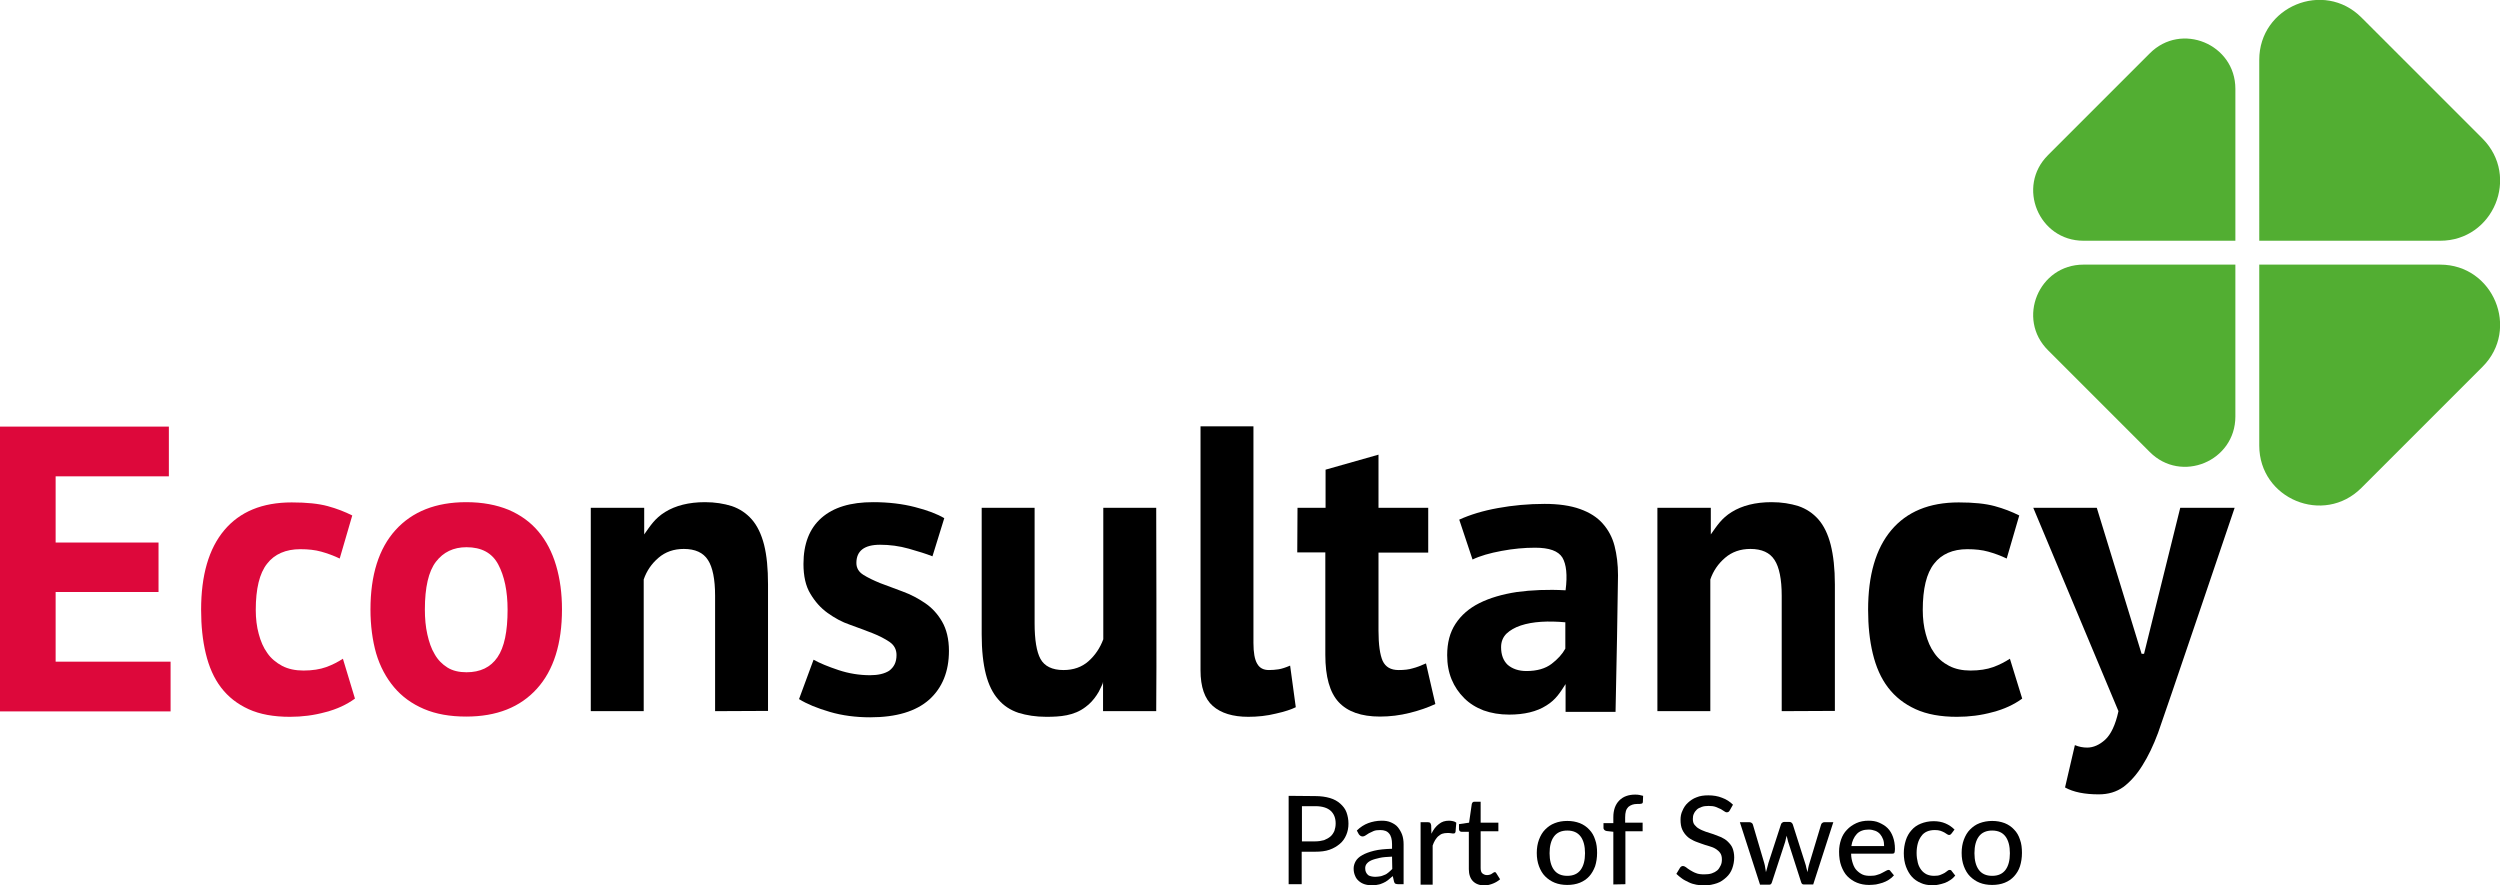 <?xml version="1.0" encoding="utf-8"?>
<!-- Generator: Adobe Illustrator 28.1.0, SVG Export Plug-In . SVG Version: 6.00 Build 0)  -->
<svg version="1.1" id="Layer_1" xmlns="http://www.w3.org/2000/svg" xmlns:xlink="http://www.w3.org/1999/xlink" x="0px" y="0px"
	 viewBox="0 0 1015.6 359.7" style="enable-background:new 0 0 1015.6 359.7;" xml:space="preserve">
<style type="text/css">
	.st0{fill:#DD083B;}
	.st1{fill:#52AE32;}
</style>
<g id="Econsultancy">
	<path class="st0" d="M0,173.3h68.6v20.2H22.6v26.9h41.8v20.1H22.6v28.3h46.7v20.2H0V173.3L0,173.3z"/>
	<path class="st0" d="M144.2,283.8c-3.3,2.4-7.3,4.3-12,5.5c-4.7,1.3-9.5,1.9-14.4,1.9c-6.6,0-12.2-1-16.8-3.1
		c-4.6-2.1-8.3-5-11.2-8.8c-2.9-3.8-4.9-8.4-6.2-13.8c-1.3-5.4-1.9-11.3-1.9-17.8c0-14,3.1-24.8,9.4-32.3
		c6.3-7.5,15.4-11.3,27.4-11.3c6.1,0,10.9,0.5,14.6,1.5c3.7,1,7,2.3,10,3.8l-5.1,17.5c-2.5-1.2-5-2.1-7.5-2.8c-2.5-0.7-5.3-1-8.5-1
		c-5.9,0-10.5,2-13.5,5.9c-3.1,3.9-4.6,10.2-4.6,18.8c0,3.5,0.4,6.8,1.2,9.7c0.8,3,1.9,5.6,3.5,7.8c1.5,2.2,3.6,3.9,6,5.2
		c2.5,1.3,5.4,1.9,8.7,1.9c3.6,0,6.7-0.5,9.2-1.4c2.5-0.9,4.8-2.1,6.8-3.4L144.2,283.8L144.2,283.8z"/>
	<path class="st0" d="M150.5,247.6c0-14,3.4-24.8,10.2-32.3c6.8-7.5,16.4-11.3,28.7-11.3c6.6,0,12.3,1.1,17.2,3.1
		c4.9,2.1,8.9,5,12.1,8.8c3.2,3.8,5.6,8.4,7.2,13.8c1.6,5.4,2.4,11.4,2.4,17.8c0,14-3.4,24.8-10.2,32.3
		c-6.8,7.5-16.3,11.3-28.7,11.3c-6.6,0-12.3-1-17.2-3.1c-4.9-2.1-8.9-5-12.1-8.8c-3.2-3.8-5.7-8.4-7.3-13.8
		C151.3,260.1,150.5,254.1,150.5,247.6L150.5,247.6z M172.6,247.6c0,3.6,0.3,7,1,10.1c0.7,3.1,1.6,5.8,3,8.1
		c1.3,2.3,3.1,4.1,5.2,5.4c2.1,1.3,4.7,1.9,7.7,1.9c5.6,0,9.8-2,12.6-6.1c2.8-4.1,4.1-10.5,4.1-19.3c0-7.6-1.3-13.7-3.8-18.4
		c-2.5-4.7-6.8-7-12.9-7c-5.3,0-9.4,2-12.4,5.9C174.1,232.1,172.6,238.6,172.6,247.6L172.6,247.6z"/>
	<path d="M290.5,288.9V242c0-6.7-1-11.6-2.9-14.5c-1.9-3-5.2-4.5-9.8-4.5c-4.1,0-7.5,1.2-10.3,3.6c-2.8,2.4-4.8,5.3-6,8.8v53.5
		h-21.5v-82.6h21.7v10.8c2.5-3.5,4.3-6.5,8.5-9.1c4.2-2.6,9.6-4,16.2-4c4.1,0,7.7,0.6,10.9,1.6c3.2,1.1,5.9,2.9,8.1,5.4
		c2.2,2.5,3.9,6,5,10.3c1.1,4.4,1.6,9.7,1.6,16.1v51.4L290.5,288.9L290.5,288.9z"/>
	<path d="M723.8,288.9V242c0-6.7-1-11.6-2.9-14.5c-1.9-3-5.2-4.5-9.8-4.5c-4.1,0-7.5,1.2-10.3,3.6c-2.8,2.4-4.8,5.3-6,8.8v53.5
		h-21.5v-82.6H695v10.8c2.5-3.5,4.3-6.5,8.5-9.1c4.2-2.6,9.6-4,16.2-4c4.1,0,7.7,0.6,10.9,1.6c3.2,1.1,5.9,2.9,8.1,5.4s3.9,6,5,10.3
		c1.1,4.4,1.7,9.7,1.7,16.1v51.4L723.8,288.9L723.8,288.9z"/>
	<path d="M364.2,266.1c0-2.2-0.9-4-2.8-5.3c-1.9-1.3-4.2-2.5-7-3.6c-2.8-1.1-5.8-2.2-9.1-3.4c-3.3-1.1-6.3-2.8-9.1-4.8
		c-2.8-2-5.1-4.6-7-7.8c-1.9-3.1-2.8-7.2-2.8-12.1c0-8.1,2.4-14.4,7.3-18.7c4.9-4.3,11.8-6.4,21-6.4c6.3,0,12,0.7,17,2
		c5.1,1.3,9,2.8,11.9,4.5l-4.8,15.5c-2.5-1-5.7-2-9.6-3.1c-3.9-1.1-7.8-1.6-11.7-1.6c-6.4,0-9.6,2.5-9.6,7.4c0,2,0.9,3.6,2.8,4.8
		s4.2,2.3,6.9,3.4c2.8,1,5.8,2.2,9.1,3.4c3.3,1.2,6.3,2.8,9.1,4.7c2.8,1.9,5.1,4.4,6.9,7.5s2.8,7.1,2.8,11.9c0,8.4-2.7,15-8,19.8
		c-5.4,4.8-13.4,7.2-24,7.2c-5.8,0-11.3-0.7-16.4-2.2c-5.1-1.5-9.3-3.2-12.5-5.2l5.9-16c2.5,1.4,5.9,2.8,10.1,4.2s8.5,2.1,12.9,2.1
		c3.2,0,5.8-0.6,7.7-1.8C363.2,271,364.2,269,364.2,266.1L364.2,266.1z"/>
	<path d="M420.3,206.3v46.9c0,6.7,0.8,11.6,2.4,14.5s4.7,4.5,9.3,4.5c4.1,0,7.5-1.2,10.2-3.6c2.7-2.4,4.7-5.4,6-8.9v-53.4h21.5
		c0,0,0.2,70.8,0,82.6h-21.6v-12c0,0.9-0.7,1.8-1,2.6c-0.4,1-1,2-1.6,2.9c-1.2,1.8-2.7,3.5-4.5,4.8c-4.7,3.6-10.3,4-16,4
		c-4.2,0-7.9-0.6-11.2-1.6c-3.3-1.1-6.1-2.9-8.3-5.5c-2.2-2.5-3.9-5.9-5-10.2c-1.1-4.3-1.7-9.7-1.7-16.2v-51.4L420.3,206.3
		L420.3,206.3z"/>
	<path d="M509.2,261.2c0,3.9,0.5,6.7,1.5,8.4c1,1.8,2.6,2.6,4.8,2.6c1.3,0,2.6-0.1,3.9-0.3c1.3-0.2,2.8-0.7,4.7-1.5l2.3,16.9
		c-1.8,0.9-4.5,1.8-8.1,2.6c-3.6,0.9-7.4,1.3-11.2,1.3c-6.3,0-11.1-1.5-14.4-4.4c-3.3-2.9-5-7.7-5-14.5v-99.1h21.5L509.2,261.2
		L509.2,261.2z"/>
	<path d="M527.1,206.3h11.4v-15.5l21.5-6.1v21.6h20.2v18.2H560v31.7c0,5.7,0.6,9.8,1.7,12.3c1.2,2.5,3.3,3.7,6.5,3.7
		c2.2,0,4.1-0.2,5.7-0.7c1.6-0.4,3.4-1.1,5.4-2l3.8,16.5c-3,1.4-6.4,2.6-10.4,3.6c-4,1-8,1.5-12.1,1.5c-7.6,0-13.2-2-16.8-5.9
		c-3.6-3.9-5.4-10.3-5.4-19.2v-41.6h-11.4L527.1,206.3L527.1,206.3z"/>
	<path d="M592.8,211.1c4.4-2,9.6-3.6,15.7-4.7c6-1.1,12.4-1.7,19-1.7c5.7,0,10.5,0.7,14.4,2.1c3.9,1.4,6.9,3.3,9.2,5.9
		s3.9,5.6,4.8,9.1s1.4,7.5,1.4,11.9c0,4.9-0.7,42.9-1,55.5h-20.3v-11.3c-2.2,3.4-3.9,6.3-7.8,8.7c-3.9,2.5-9,3.7-15.1,3.7
		c-3.9,0-7.3-0.6-10.4-1.7c-3.1-1.2-5.7-2.8-7.9-5s-3.9-4.7-5.1-7.6c-1.2-2.9-1.8-6.2-1.8-9.8c0-5.1,1.1-9.3,3.4-12.8
		c2.3-3.5,5.5-6.3,9.7-8.4s9.3-3.6,15.2-4.5c5.9-0.8,12.5-1.1,19.8-0.7c0.8-6.2,0.3-10.6-1.3-13.3c-1.7-2.7-5.3-4-11.1-4
		c-4.3,0-8.8,0.4-13.6,1.3c-4.8,0.9-8.7,2-11.8,3.5L592.8,211.1L592.8,211.1z M620.1,272.6c4.3,0,7.7-1,10.2-2.9
		c2.5-1.9,4.4-4,5.6-6.2v-10.7c-3.4-0.3-6.7-0.4-9.8-0.2c-3.1,0.2-5.9,0.7-8.3,1.5c-2.4,0.8-4.3,1.9-5.8,3.3
		c-1.4,1.4-2.2,3.2-2.2,5.5c0,3.1,0.9,5.5,2.7,7.2C614.4,271.7,616.9,272.6,620.1,272.6L620.1,272.6z"/>
	<path d="M821.5,283.8c-3.3,2.4-7.3,4.3-12,5.5c-4.7,1.3-9.5,1.9-14.5,1.9c-6.6,0-12.2-1-16.8-3.1c-4.6-2.1-8.3-5-11.2-8.8
		c-2.9-3.8-4.9-8.4-6.2-13.8c-1.3-5.4-1.9-11.3-1.9-17.8c0-14,3.1-24.8,9.4-32.3c6.3-7.5,15.4-11.3,27.4-11.3
		c6.1,0,10.9,0.5,14.6,1.5c3.7,1,7,2.3,10,3.8l-5.1,17.5c-2.5-1.2-5-2.1-7.5-2.8c-2.5-0.7-5.3-1-8.5-1c-5.9,0-10.5,2-13.5,5.9
		c-3.1,3.9-4.6,10.2-4.6,18.8c0,3.5,0.4,6.8,1.2,9.7c0.8,3,1.9,5.6,3.5,7.8c1.5,2.2,3.5,3.9,6,5.2c2.5,1.3,5.4,1.9,8.7,1.9
		c3.6,0,6.7-0.5,9.2-1.4c2.5-0.9,4.8-2.1,6.8-3.4L821.5,283.8L821.5,283.8z"/>
	<path d="M870,265.6h1l14.7-59.3h22.1c0,0-29.2,86.3-31.1,91.4s-4,9.5-6.4,13.3c-2.3,3.7-4.9,6.6-7.7,8.7c-2.8,2-6.1,3-10,3
		c-5.7,0-10.3-0.9-13.7-2.8l4-17.2c1.7,0.7,3.3,1,5,1c2.5,0,5-1.1,7.3-3.2s4.2-6,5.4-11.6L826,206.3h25.8L870,265.6L870,265.6z"/>
</g>
<g id="Part_of_Sweco">
	<g>
		<path d="M534.3,323.4c2.3,0,4.3,0.3,6,0.8s3.1,1.3,4.2,2.3s2,2.1,2.5,3.5c0.5,1.4,0.8,2.9,0.8,4.6s-0.3,3.2-0.9,4.6
			c-0.6,1.4-1.4,2.6-2.6,3.6s-2.5,1.8-4.2,2.4s-3.6,0.8-5.8,0.8h-5.5v13.2h-5.3v-35.9L534.3,323.4L534.3,323.4z M534.3,341.8
			c1.3,0,2.5-0.2,3.6-0.5c1-0.4,1.9-0.9,2.6-1.5s1.2-1.4,1.6-2.3c0.3-0.9,0.5-1.9,0.5-3c0-2.2-0.7-3.9-2-5.1s-3.4-1.9-6.2-1.9h-5.5
			v14.3L534.3,341.8L534.3,341.8z"/>
		<path d="M551.2,337.4c1.4-1.4,3-2.4,4.6-3s3.5-1,5.5-1c1.5,0,2.7,0.2,3.8,0.7c1.1,0.5,2.1,1.1,2.8,2s1.3,1.9,1.7,3
			s0.6,2.5,0.6,3.9v16.2h-2.2c-0.5,0-0.8-0.1-1.1-0.2s-0.5-0.5-0.6-0.9l-0.5-2.2c-0.7,0.6-1.3,1.1-1.9,1.6s-1.3,0.9-2,1.2
			c-0.7,0.3-1.4,0.6-2.2,0.7c-0.8,0.2-1.7,0.2-2.6,0.2c-1,0-1.9-0.1-2.8-0.4s-1.6-0.7-2.3-1.3c-0.7-0.6-1.2-1.3-1.5-2.1
			c-0.4-0.9-0.6-1.8-0.6-3c0-1,0.3-2,0.8-2.9c0.5-0.9,1.4-1.8,2.7-2.5c1.2-0.7,2.8-1.3,4.8-1.8s4.4-0.7,7.3-0.8v-1.9
			c0-1.9-0.4-3.4-1.2-4.3c-0.8-1-2-1.4-3.6-1.4c-1.1,0-2,0.1-2.7,0.4c-0.7,0.3-1.3,0.6-1.9,0.9c-0.5,0.3-1,0.6-1.4,0.9
			s-0.8,0.4-1.2,0.4c-0.3,0-0.6-0.1-0.9-0.3s-0.4-0.4-0.6-0.6L551.2,337.4L551.2,337.4z M565.5,348c-2,0.1-3.7,0.2-5,0.5
			s-2.5,0.6-3.4,1s-1.5,0.9-1.9,1.4c-0.4,0.5-0.6,1.1-0.6,1.8s0.1,1.2,0.3,1.6c0.2,0.5,0.5,0.8,0.8,1.1s0.8,0.5,1.3,0.6
			c0.5,0.1,1,0.2,1.6,0.2c0.8,0,1.4-0.1,2.1-0.2s1.2-0.4,1.8-0.6s1.1-0.6,1.6-1c0.5-0.4,1-0.9,1.5-1.4L565.5,348L565.5,348z"/>
		<path d="M581.5,338.7c0.8-1.7,1.8-3,3-3.9c1.2-1,2.5-1.4,4.2-1.4c0.5,0,1.1,0.1,1.6,0.2s0.9,0.3,1.3,0.6l-0.3,3.7
			c-0.1,0.5-0.4,0.7-0.8,0.7c-0.2,0-0.6,0-1-0.1c-0.5-0.1-1-0.1-1.5-0.1c-0.8,0-1.5,0.1-2.1,0.3c-0.6,0.2-1.1,0.6-1.6,1
			c-0.5,0.4-0.9,1-1.3,1.6c-0.4,0.6-0.7,1.4-1,2.2v15.9h-4.9v-25.4h2.8c0.5,0,0.9,0.1,1.1,0.3s0.3,0.5,0.4,1L581.5,338.7
			L581.5,338.7z"/>
		<path d="M603.1,359.7c-2,0-3.6-0.6-4.7-1.7s-1.7-2.8-1.7-4.9v-15.2h-3c-0.3,0-0.5-0.1-0.7-0.3c-0.2-0.2-0.3-0.4-0.3-0.8v-2
			l4.1-0.6l1.1-7.6c0.1-0.3,0.2-0.5,0.4-0.7s0.4-0.2,0.7-0.2h2.5v8.5h7.2v3.5h-7.2v14.9c0,1,0.2,1.8,0.7,2.2s1.1,0.7,1.9,0.7
			c0.5,0,0.8-0.1,1.2-0.2c0.3-0.1,0.6-0.2,0.8-0.4c0.2-0.1,0.4-0.3,0.6-0.4c0.2-0.1,0.3-0.2,0.5-0.2c0.2,0,0.3,0,0.4,0.1
			c0.1,0.1,0.2,0.2,0.3,0.4l1.5,2.4c-0.8,0.7-1.8,1.3-2.8,1.7S604.3,359.7,603.1,359.7L603.1,359.7z"/>
		<path d="M636.7,333.5c1.9,0,3.5,0.3,5.1,0.9c1.5,0.6,2.8,1.5,3.8,2.6c1.1,1.1,1.9,2.5,2.4,4.1c0.6,1.6,0.8,3.4,0.8,5.4
			s-0.3,3.8-0.8,5.4c-0.6,1.6-1.4,3-2.4,4.1s-2.3,2-3.8,2.6s-3.2,0.9-5.1,0.9s-3.6-0.3-5.1-0.9c-1.5-0.6-2.8-1.5-3.9-2.6
			s-1.9-2.5-2.5-4.1s-0.9-3.4-0.9-5.4s0.3-3.8,0.9-5.4c0.6-1.6,1.4-3,2.5-4.1c1.1-1.1,2.3-2,3.9-2.6
			C633.1,333.8,634.8,333.5,636.7,333.5z M636.7,355.8c2.4,0,4.2-0.8,5.4-2.4s1.8-3.9,1.8-6.8s-0.6-5.2-1.8-6.8s-3-2.4-5.4-2.4
			s-4.2,0.8-5.4,2.4s-1.8,3.9-1.8,6.8s0.6,5.2,1.8,6.8S634.3,355.8,636.7,355.8z"/>
		<path d="M655.4,359.3v-21.4l-2.7-0.3c-0.4-0.1-0.7-0.2-0.9-0.4s-0.4-0.5-0.4-0.8v-2h4V332c0-1.5,0.2-2.7,0.6-3.9
			c0.4-1.1,1-2.1,1.8-2.9s1.7-1.4,2.8-1.8s2.3-0.6,3.7-0.6c1.2,0,2.2,0.2,3.2,0.5l-0.1,2.5c0,0.2-0.1,0.4-0.2,0.5s-0.3,0.2-0.5,0.2
			s-0.4,0.1-0.7,0.1c-0.3,0-0.6,0-0.9,0c-0.8,0-1.4,0.1-2,0.3c-0.6,0.2-1.1,0.5-1.6,0.9c-0.4,0.4-0.8,1-1,1.7s-0.3,1.6-0.3,2.6v2.1
			h7.1v3.5h-7v21.5L655.4,359.3L655.4,359.3z"/>
		<path d="M702.7,329.2c-0.2,0.3-0.3,0.5-0.5,0.6s-0.4,0.2-0.7,0.2c-0.3,0-0.6-0.1-1-0.4s-0.9-0.6-1.4-0.9c-0.6-0.3-1.3-0.6-2.1-0.9
			s-1.8-0.4-2.9-0.4c-1,0-2,0.1-2.8,0.4c-0.8,0.3-1.5,0.6-2,1.1s-0.9,1-1.2,1.7c-0.3,0.6-0.4,1.3-0.4,2.1c0,1,0.2,1.8,0.7,2.4
			s1.1,1.2,1.9,1.6c0.8,0.5,1.7,0.8,2.7,1.2c1,0.3,2.1,0.7,3.1,1c1.1,0.4,2.1,0.8,3.1,1.2c1,0.5,1.9,1,2.7,1.8s1.5,1.6,1.9,2.6
			s0.7,2.3,0.7,3.8c0,1.6-0.3,3.1-0.8,4.5s-1.3,2.6-2.4,3.6s-2.3,1.9-3.8,2.4s-3.2,0.9-5.1,0.9c-1.2,0-2.3-0.1-3.3-0.3
			c-1.1-0.2-2.1-0.5-3.1-1s-1.9-0.9-2.7-1.5c-0.8-0.6-1.6-1.2-2.3-1.9l1.5-2.5c0.2-0.2,0.3-0.4,0.5-0.5c0.2-0.1,0.5-0.2,0.7-0.2
			c0.3,0,0.8,0.2,1.2,0.5s1,0.8,1.7,1.2s1.5,0.9,2.4,1.2c0.9,0.4,2.1,0.5,3.4,0.5c1.1,0,2.1-0.1,3-0.4s1.6-0.7,2.2-1.2s1-1.2,1.4-2
			s0.5-1.6,0.5-2.5c0-1-0.2-1.9-0.7-2.6s-1.1-1.2-1.9-1.7c-0.8-0.5-1.7-0.8-2.7-1.1c-1-0.3-2.1-0.6-3.1-1s-2.1-0.7-3.1-1.2
			c-1-0.5-1.9-1-2.7-1.8s-1.4-1.6-1.9-2.7c-0.5-1.1-0.7-2.4-0.7-4c0-1.3,0.2-2.5,0.8-3.7c0.5-1.2,1.2-2.3,2.2-3.2s2.1-1.7,3.5-2.2
			c1.4-0.6,3-0.8,4.8-0.8c2,0,3.9,0.3,5.6,1c1.7,0.6,3.2,1.6,4.4,2.8L702.7,329.2L702.7,329.2z"/>
		<path d="M744.8,333.9l-8.2,25.4h-3.9c-0.5,0-0.8-0.3-1-0.9l-5.3-16.5c-0.1-0.4-0.2-0.8-0.3-1.2s-0.2-0.8-0.3-1.2
			c-0.2,0.9-0.4,1.7-0.6,2.5l-5.4,16.5c-0.2,0.6-0.5,0.9-1.1,0.9H715l-8.2-25.4h3.8c0.4,0,0.7,0.1,1,0.3s0.4,0.4,0.5,0.7l4.6,15.6
			c0.2,0.6,0.3,1.2,0.4,1.9s0.2,1.2,0.3,1.8c0.2-0.6,0.3-1.2,0.5-1.8c0.2-0.6,0.3-1.2,0.5-1.9l5.1-15.7c0.1-0.3,0.2-0.5,0.5-0.7
			s0.5-0.3,0.8-0.3h2.1c0.4,0,0.7,0.1,0.9,0.3s0.4,0.4,0.5,0.7l5,15.7c0.2,0.6,0.4,1.2,0.5,1.9c0.2,0.6,0.3,1.2,0.5,1.8
			c0.1-0.6,0.2-1.2,0.3-1.8s0.3-1.2,0.5-1.9l4.7-15.6c0.1-0.3,0.2-0.5,0.5-0.7c0.3-0.2,0.5-0.3,0.9-0.3H744.8L744.8,333.9z"/>
		<path d="M769.4,355.6c-0.6,0.7-1.3,1.3-2.1,1.8s-1.6,0.9-2.5,1.2c-0.9,0.3-1.8,0.5-2.7,0.7c-0.9,0.1-1.9,0.2-2.8,0.2
			c-1.8,0-3.4-0.3-4.9-0.9c-1.5-0.6-2.8-1.5-3.9-2.6c-1.1-1.1-1.9-2.6-2.5-4.2s-0.9-3.6-0.9-5.8c0-1.8,0.3-3.4,0.8-4.9
			c0.5-1.5,1.3-2.9,2.4-4c1-1.1,2.3-2,3.8-2.7s3.2-1,5-1c1.5,0,3,0.2,4.3,0.8s2.4,1.2,3.4,2.2c1,1,1.7,2.2,2.2,3.6
			c0.5,1.4,0.8,3,0.8,4.9c0,0.8-0.1,1.2-0.2,1.5s-0.5,0.4-0.9,0.4H752c0,1.5,0.3,2.8,0.7,4s0.9,2.1,1.6,2.8s1.5,1.3,2.4,1.7
			s2,0.5,3.1,0.5c1.1,0,2-0.1,2.8-0.4c0.8-0.2,1.5-0.5,2-0.8s1.1-0.6,1.5-0.8s0.7-0.4,1-0.4c0.4,0,0.7,0.1,0.9,0.5L769.4,355.6
			L769.4,355.6z M765.4,343.7c0-1-0.1-1.9-0.4-2.7c-0.3-0.8-0.7-1.5-1.2-2.1s-1.2-1.1-2-1.4s-1.7-0.5-2.7-0.5c-2,0-3.7,0.6-4.8,1.8
			s-1.9,2.8-2.2,4.9L765.4,343.7L765.4,343.7z"/>
		<path d="M792.8,338.6c-0.2,0.2-0.3,0.3-0.4,0.4c-0.1,0.1-0.3,0.2-0.6,0.2s-0.5-0.1-0.8-0.3c-0.3-0.2-0.7-0.4-1.1-0.7
			c-0.4-0.2-1-0.5-1.6-0.7c-0.6-0.2-1.4-0.3-2.3-0.3c-1.2,0-2.3,0.2-3.2,0.6c-0.9,0.4-1.7,1-2.3,1.9c-0.6,0.8-1.1,1.8-1.4,2.9
			c-0.3,1.1-0.5,2.4-0.5,3.9s0.2,2.8,0.5,4s0.8,2.1,1.4,2.9c0.6,0.8,1.4,1.4,2.2,1.8c0.9,0.4,1.9,0.6,3,0.6s1.9-0.1,2.6-0.4
			s1.2-0.5,1.7-0.8s0.8-0.6,1.1-0.8c0.3-0.3,0.6-0.4,0.9-0.4c0.4,0,0.7,0.1,0.9,0.5l1.4,1.8c-0.6,0.7-1.2,1.3-2,1.8
			c-0.7,0.5-1.5,0.9-2.3,1.2c-0.8,0.3-1.7,0.5-2.6,0.7s-1.8,0.2-2.7,0.2c-1.6,0-3.1-0.3-4.4-0.9c-1.4-0.6-2.6-1.4-3.6-2.5
			s-1.8-2.5-2.4-4.1c-0.6-1.6-0.9-3.5-0.9-5.5c0-1.9,0.3-3.6,0.8-5.2s1.3-3,2.3-4.1c1-1.2,2.3-2.1,3.8-2.7s3.2-1,5.2-1
			c1.8,0,3.4,0.3,4.8,0.9c1.4,0.6,2.6,1.4,3.7,2.5L792.8,338.6L792.8,338.6z"/>
		<path d="M809.3,333.5c1.9,0,3.5,0.3,5.1,0.9c1.5,0.6,2.8,1.5,3.8,2.6c1.1,1.1,1.9,2.5,2.4,4.1c0.6,1.6,0.8,3.4,0.8,5.4
			s-0.3,3.8-0.8,5.4s-1.4,3-2.4,4.1s-2.3,2-3.8,2.6c-1.5,0.6-3.2,0.9-5.1,0.9s-3.6-0.3-5.1-0.9s-2.8-1.5-3.9-2.6s-1.9-2.5-2.5-4.1
			c-0.6-1.6-0.9-3.4-0.9-5.4s0.3-3.8,0.9-5.4c0.6-1.6,1.4-3,2.5-4.1c1.1-1.1,2.3-2,3.9-2.6C805.8,333.8,807.5,333.5,809.3,333.5z
			 M809.3,355.8c2.4,0,4.2-0.8,5.4-2.4c1.2-1.6,1.8-3.9,1.8-6.8s-0.6-5.2-1.8-6.8c-1.2-1.6-3-2.4-5.4-2.4s-4.2,0.8-5.4,2.4
			c-1.2,1.6-1.8,3.9-1.8,6.8s0.6,5.2,1.8,6.8S806.9,355.8,809.3,355.8z"/>
	</g>
</g>
<g id="Klavertje">
	<path class="st1" d="M917.8,181v-73.5h73.5c21.6,0,32.5,26.2,17.2,41.5l-49.2,49.2C944,213.5,917.8,202.7,917.8,181z"/>
	<path class="st1" d="M991.3,97.8h-73.5V24.3c0-21.6,26.2-32.5,41.5-17.2l49.2,49.2C1023.8,71.7,1012.9,97.8,991.3,97.8z"/>
	<path class="st1" d="M908.1,36.1v61.7h-61.7c-18.2,0-27.3-22-14.4-34.8l41.3-41.3C886.1,8.8,908.1,17.9,908.1,36.1z"/>
	<path class="st1" d="M846.4,107.5h61.7v61.7c0,18.2-22,27.3-34.8,14.4L832,142.3C819.1,129.5,828.2,107.5,846.4,107.5z"/>
</g>
</svg>
